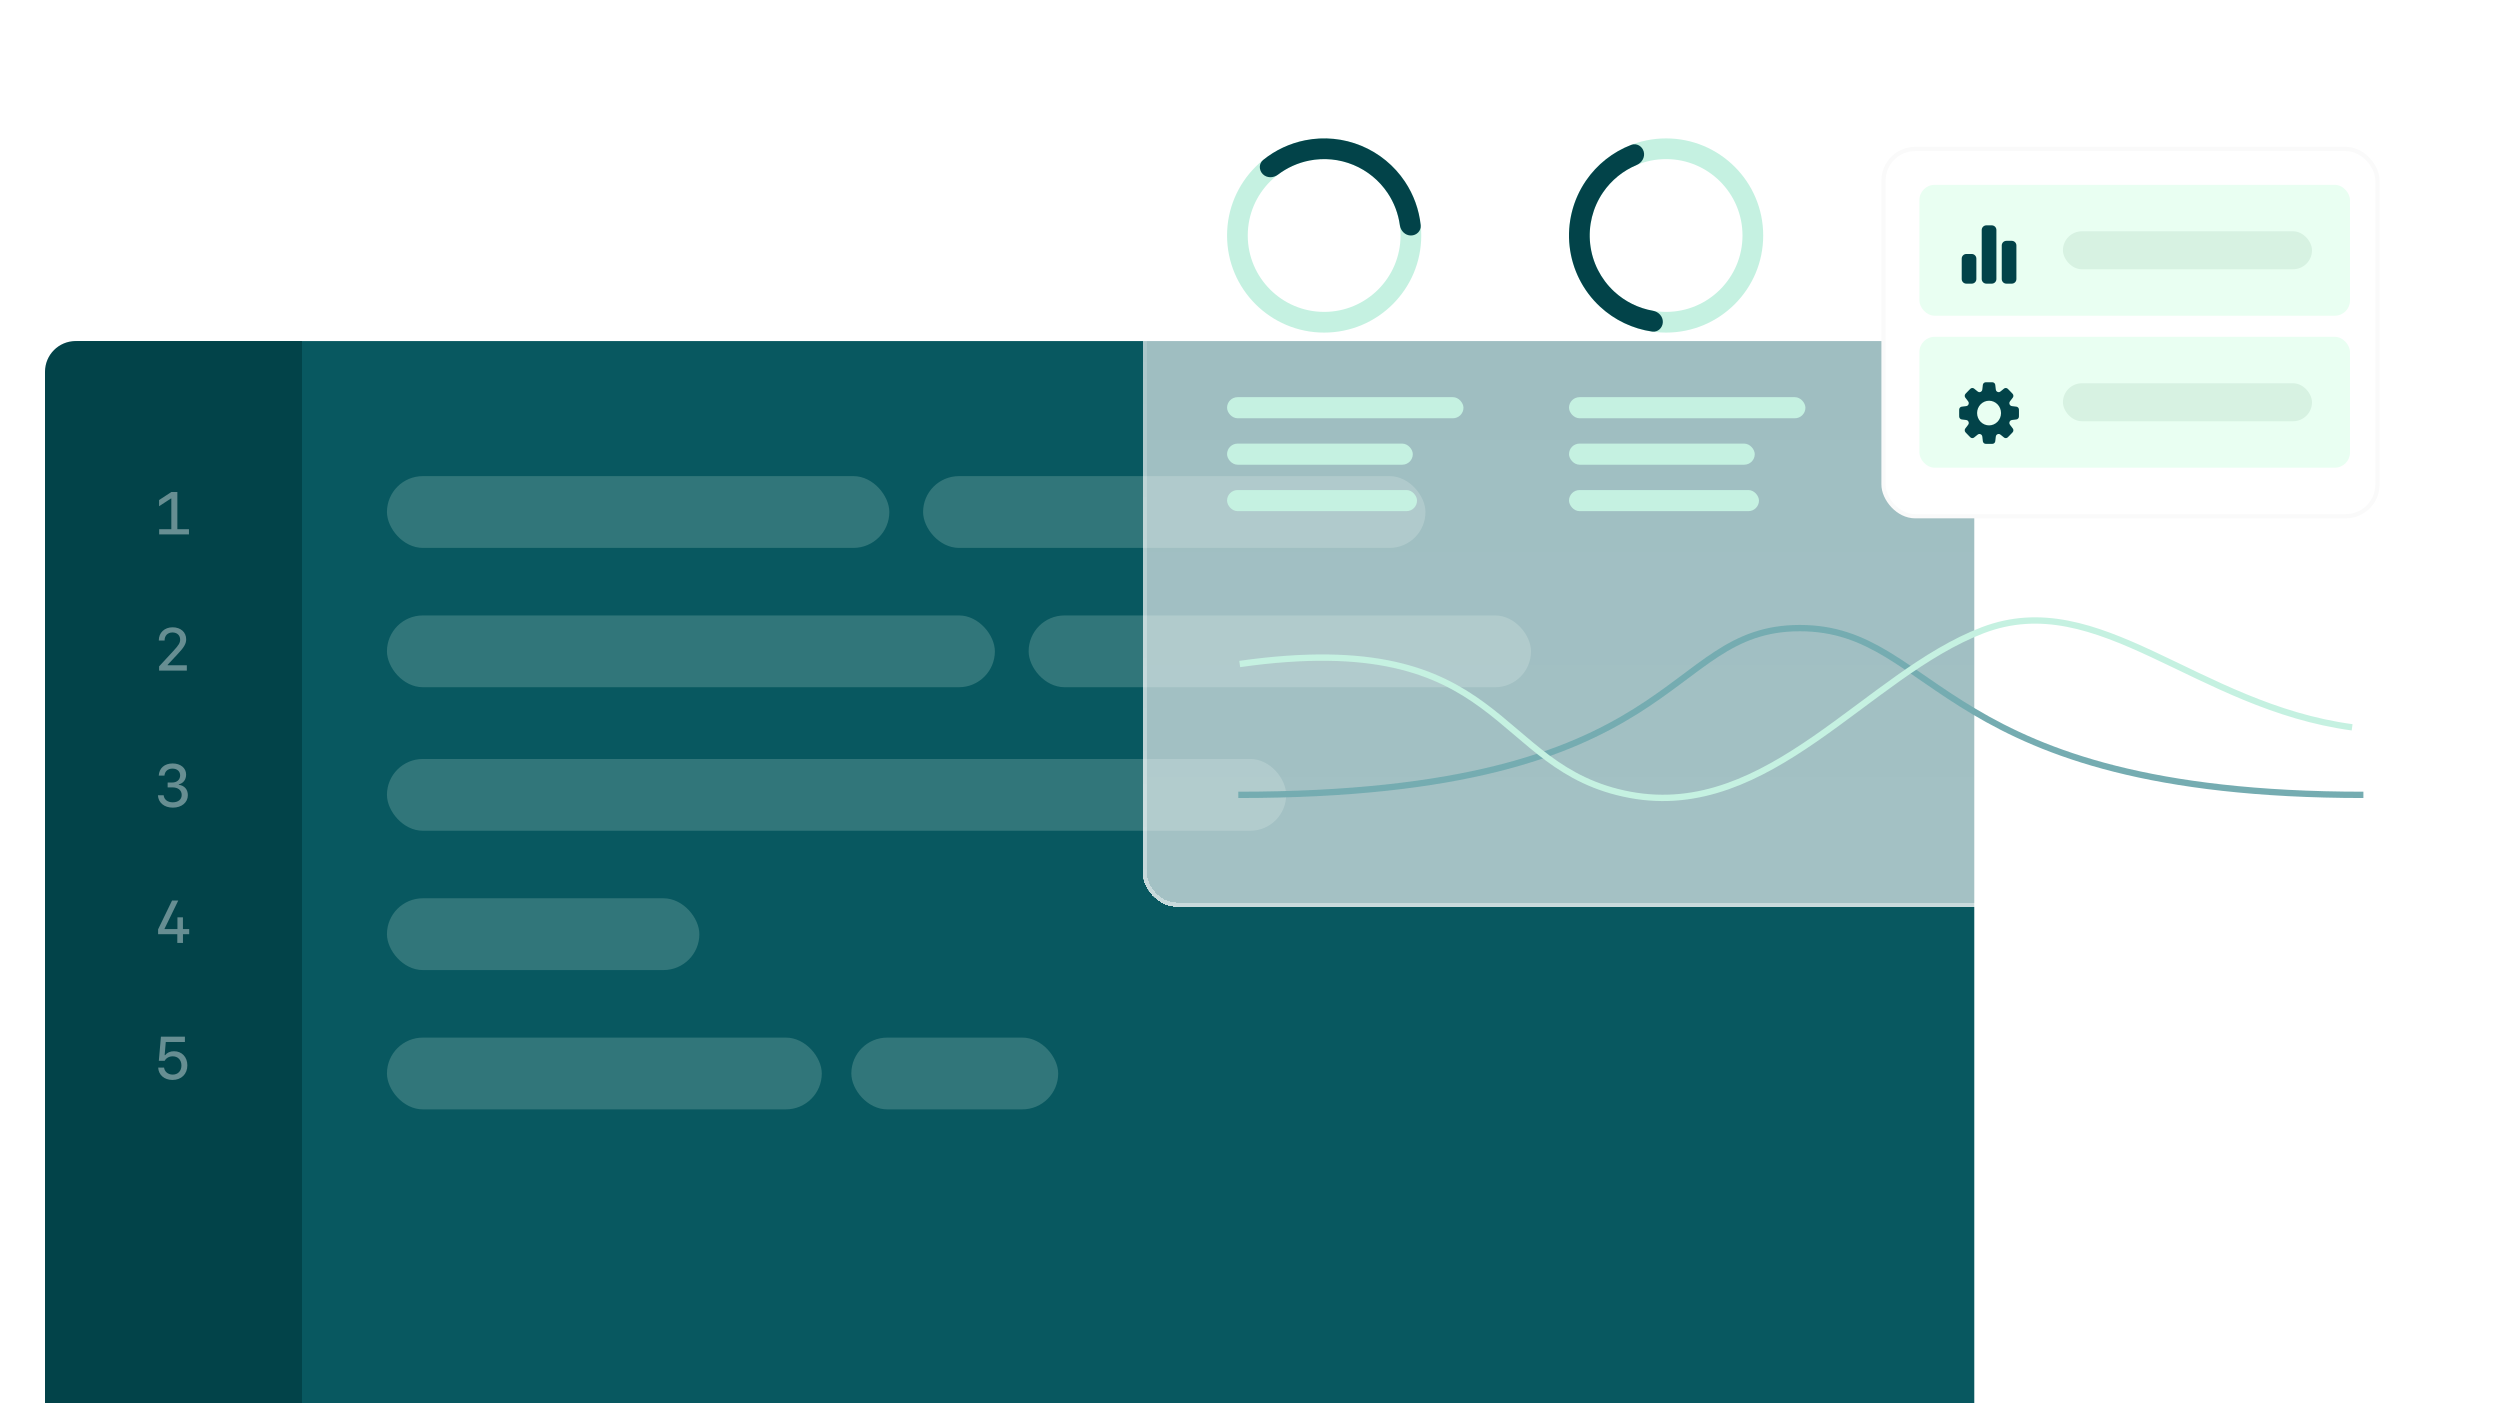 <svg width="611" height="343" viewBox="0 0 611 343" fill="none" xmlns="http://www.w3.org/2000/svg">
<g filter="url(#filter0_d_500_55228)">
<rect x="11" y="86.446" width="471.514" height="277.543" rx="8.912" fill="#085860"/>
<rect x="94.573" y="119.462" width="122.779" height="17.54" rx="8.77" fill="#D7F2E2" fill-opacity="0.2"/>
<rect x="94.573" y="153.51" width="148.573" height="17.54" rx="8.77" fill="#D7F2E2" fill-opacity="0.2"/>
<rect x="94.573" y="188.59" width="219.765" height="17.54" rx="8.77" fill="#D7F2E2" fill-opacity="0.2"/>
<rect x="94.573" y="222.638" width="76.35" height="17.54" rx="8.77" fill="#D7F2E2" fill-opacity="0.2"/>
<rect x="94.573" y="256.686" width="106.271" height="17.54" rx="8.77" fill="#D7F2E2" fill-opacity="0.2"/>
<rect x="208.066" y="256.686" width="50.556" height="17.54" rx="8.77" fill="#D7F2E2" fill-opacity="0.2"/>
<rect x="225.606" y="119.462" width="122.779" height="17.54" rx="8.77" fill="#D7F2E2" fill-opacity="0.2"/>
<rect x="251.4" y="153.51" width="122.779" height="17.54" rx="8.77" fill="#D7F2E2" fill-opacity="0.2"/>
<path d="M11 93.944C11 89.803 14.357 86.446 18.498 86.446H73.803V364.348H18.498C14.357 364.348 11 360.991 11 356.849V93.944Z" fill="#024349"/>
<path d="M46.182 133.706H38.898V132.435H41.872V124.942H41.757L38.876 126.817V125.309L41.879 123.34H43.344V132.435H46.182V133.706Z" fill="white" fill-opacity="0.4"/>
<path d="M38.812 159.595C38.812 157.727 40.205 156.405 42.181 156.405C44.156 156.405 45.499 157.598 45.499 159.343C45.499 160.435 44.982 161.326 43.294 163.093L40.981 165.557V165.679H45.664V166.986H38.883V165.959L42.353 162.209C43.696 160.751 44.027 160.205 44.027 159.422C44.027 158.359 43.28 157.669 42.137 157.669C40.988 157.669 40.227 158.438 40.227 159.595V159.638H38.812V159.595Z" fill="white" fill-opacity="0.4"/>
<path d="M40.974 195.533V194.34H42.13C43.251 194.34 44.027 193.629 44.027 192.609C44.027 191.596 43.28 190.943 42.152 190.943C41.024 190.943 40.284 191.596 40.191 192.659H38.797C38.905 190.82 40.205 189.685 42.202 189.685C44.134 189.685 45.485 190.799 45.485 192.394C45.485 193.629 44.817 194.527 43.696 194.786V194.901C45.083 195.08 45.909 196.036 45.909 197.436C45.909 199.225 44.393 200.482 42.252 200.482C40.14 200.482 38.689 199.282 38.596 197.451H39.997C40.097 198.507 40.967 199.182 42.209 199.182C43.56 199.182 44.407 198.485 44.407 197.379C44.407 196.251 43.538 195.533 42.173 195.533H40.974Z" fill="white" fill-opacity="0.4"/>
<path d="M43.33 233.547V231.421H38.639V230.228L42.051 223.181H43.567L40.219 230.063V230.164H43.366V227.297H44.709V230.164H46.239V231.421H44.716V233.547H43.33Z" fill="white" fill-opacity="0.4"/>
<path d="M42.159 267.035C40.162 267.035 38.747 265.814 38.661 264.018H40.097C40.219 265.031 41.081 265.728 42.224 265.728C43.495 265.728 44.343 264.837 44.343 263.501C44.343 262.165 43.488 261.26 42.224 261.26C41.347 261.26 40.636 261.648 40.241 262.352H38.819L39.329 256.462H45.19V257.762H40.514L40.241 260.973H40.363C40.852 260.348 41.606 260.017 42.532 260.017C44.45 260.017 45.787 261.432 45.787 263.465C45.787 265.599 44.328 267.035 42.159 267.035Z" fill="white" fill-opacity="0.4"/>
</g>
<g filter="url(#filter1_d_500_55228)">
<rect x="279.258" y="7" width="320.877" height="210.479" rx="8.254" fill="url(#paint0_linear_500_55228)" shape-rendering="crispEdges"/>
<rect x="279.773" y="7.516" width="319.846" height="209.447" rx="7.738" stroke="url(#paint1_linear_500_55228)" stroke-width="1.032" shape-rendering="crispEdges"/>
<path d="M347.354 53.429C347.354 66.535 336.729 77.16 323.623 77.16C310.517 77.16 299.893 66.535 299.893 53.429C299.893 40.323 310.517 29.699 323.623 29.699C336.729 29.699 347.354 40.323 347.354 53.429ZM304.952 53.429C304.952 63.741 313.312 72.1 323.623 72.1C333.935 72.1 342.294 63.741 342.294 53.429C342.294 43.117 333.935 34.758 323.623 34.758C313.312 34.758 304.952 43.117 304.952 53.429Z" fill="#C5F1E1"/>
<path d="M344.824 53.429C346.221 53.429 347.368 52.293 347.219 50.904C346.812 47.104 345.492 43.444 343.354 40.245C340.747 36.343 337.041 33.301 332.705 31.505C328.368 29.709 323.597 29.239 318.994 30.155C315.22 30.905 311.699 32.559 308.724 34.959C307.637 35.836 307.644 37.45 308.632 38.438C309.62 39.426 311.213 39.41 312.325 38.564C314.573 36.855 317.189 35.672 319.981 35.117C323.603 34.396 327.357 34.766 330.768 36.179C334.18 37.593 337.096 39.986 339.148 43.056C340.729 45.422 341.742 48.109 342.123 50.907C342.312 52.291 343.427 53.429 344.824 53.429Z" fill="#024349"/>
<path d="M430.926 53.429C430.926 66.535 420.302 77.16 407.196 77.16C394.09 77.16 383.465 66.535 383.465 53.429C383.465 40.323 394.09 29.699 407.196 29.699C420.302 29.699 430.926 40.323 430.926 53.429ZM388.525 53.429C388.525 63.741 396.884 72.1 407.196 72.1C417.508 72.1 425.867 63.741 425.867 53.429C425.867 43.117 417.508 34.758 407.196 34.758C396.884 34.758 388.525 43.117 388.525 53.429Z" fill="#C5F1E1"/>
<path d="M401.733 32.944C401.373 31.594 399.98 30.779 398.676 31.281C394.2 33.003 390.33 36.05 387.602 40.042C384.396 44.735 382.98 50.422 383.613 56.069C384.245 61.717 386.883 66.95 391.046 70.817C394.59 74.108 399.038 76.224 403.784 76.913C405.167 77.114 406.345 76.011 406.398 74.615C406.45 73.219 405.355 72.062 403.979 71.821C400.445 71.203 397.144 69.576 394.489 67.11C391.213 64.067 389.138 59.95 388.641 55.506C388.143 51.063 389.257 46.588 391.779 42.897C393.823 39.905 396.682 37.588 399.992 36.204C401.281 35.665 402.093 34.294 401.733 32.944Z" fill="#024349"/>
<rect x="299.893" y="92.94" width="57.779" height="5.159" rx="2.579" fill="#C5F1E1"/>
<rect x="299.893" y="104.29" width="45.397" height="5.159" rx="2.579" fill="#C5F1E1"/>
<rect x="299.893" y="115.639" width="46.429" height="5.159" rx="2.579" fill="#C5F1E1"/>
<rect x="383.465" y="92.94" width="57.779" height="5.159" rx="2.579" fill="#C5F1E1"/>
<rect x="383.465" y="104.29" width="45.397" height="5.159" rx="2.579" fill="#C5F1E1"/>
<rect x="383.465" y="115.639" width="46.429" height="5.159" rx="2.579" fill="#C5F1E1"/>
<g filter="url(#filter2_d_500_55228)">
<rect x="461.879" y="29.699" width="121.748" height="90.795" rx="8.254" fill="white"/>
<rect x="462.395" y="30.215" width="120.716" height="89.763" rx="7.738" stroke="black" stroke-opacity="0.02" stroke-width="1.032"/>
</g>
<rect x="469.101" y="78.191" width="105.24" height="31.985" rx="3.719" fill="#E9FFF2"/>
<rect width="17.54" height="18.071" transform="translate(477.355 87.79)" fill="#E9FFF2"/>
<path fill-rule="evenodd" clip-rule="evenodd" d="M487.576 89.703C487.639 89.83 487.656 89.994 487.687 90.32C487.747 90.938 487.777 91.247 487.903 91.417C487.981 91.522 488.085 91.605 488.204 91.656C488.323 91.707 488.454 91.724 488.582 91.706C488.786 91.678 489.02 91.482 489.486 91.088C489.733 90.88 489.856 90.776 489.988 90.732C490.157 90.677 490.339 90.686 490.501 90.759C490.629 90.816 490.743 90.932 490.967 91.164L491.62 91.837C491.845 92.069 491.958 92.185 492.013 92.317C492.084 92.484 492.093 92.672 492.039 92.845C491.997 92.981 491.896 93.109 491.694 93.362C491.312 93.844 491.121 94.084 491.093 94.295C491.076 94.427 491.093 94.561 491.143 94.684C491.192 94.807 491.272 94.914 491.375 94.994C491.539 95.124 491.84 95.155 492.44 95.216C492.756 95.249 492.915 95.265 493.039 95.331C493.196 95.415 493.318 95.554 493.382 95.723C493.434 95.856 493.434 96.02 493.434 96.349V97.301C493.434 97.629 493.434 97.793 493.383 97.925C493.318 98.095 493.196 98.235 493.038 98.319C492.915 98.384 492.756 98.401 492.439 98.433C491.84 98.495 491.54 98.526 491.375 98.655C491.272 98.736 491.192 98.843 491.143 98.966C491.094 99.089 491.077 99.223 491.094 99.355C491.122 99.566 491.313 99.806 491.694 100.287C491.896 100.541 491.997 100.667 492.039 100.804C492.093 100.978 492.084 101.166 492.013 101.333C491.958 101.465 491.845 101.58 491.62 101.812L490.967 102.485C490.742 102.717 490.629 102.833 490.501 102.89C490.339 102.962 490.157 102.972 489.988 102.916C489.856 102.873 489.733 102.769 489.486 102.561C489.019 102.168 488.786 101.971 488.582 101.943C488.454 101.926 488.323 101.943 488.204 101.994C488.085 102.044 487.981 102.127 487.903 102.233C487.777 102.402 487.747 102.711 487.687 103.329C487.656 103.656 487.639 103.819 487.576 103.946C487.495 104.108 487.36 104.235 487.195 104.302C487.066 104.354 486.906 104.354 486.588 104.354H485.664C485.345 104.354 485.186 104.354 485.057 104.302C484.893 104.235 484.757 104.109 484.676 103.946C484.612 103.819 484.596 103.656 484.565 103.329C484.505 102.711 484.475 102.403 484.349 102.233C484.271 102.127 484.167 102.045 484.048 101.994C483.929 101.943 483.799 101.926 483.671 101.943C483.466 101.971 483.233 102.168 482.766 102.561C482.519 102.769 482.396 102.873 482.263 102.917C482.095 102.972 481.913 102.963 481.75 102.891C481.623 102.833 481.509 102.717 481.285 102.486L480.632 101.812C480.406 101.58 480.294 101.465 480.238 101.333C480.168 101.166 480.159 100.978 480.213 100.804C480.255 100.668 480.356 100.541 480.558 100.287C480.94 99.806 481.131 99.566 481.158 99.354C481.175 99.222 481.158 99.088 481.109 98.966C481.059 98.843 480.98 98.736 480.877 98.655C480.713 98.526 480.412 98.495 479.812 98.433C479.496 98.401 479.337 98.384 479.213 98.319C479.056 98.235 478.934 98.096 478.87 97.926C478.818 97.793 478.818 97.629 478.818 97.301V96.349C478.818 96.02 478.818 95.856 478.869 95.724C478.934 95.554 479.056 95.414 479.214 95.331C479.337 95.265 479.496 95.249 479.813 95.216C480.412 95.155 480.713 95.124 480.877 94.994C480.98 94.914 481.06 94.807 481.109 94.684C481.159 94.561 481.176 94.427 481.158 94.295C481.131 94.084 480.939 93.844 480.558 93.362C480.356 93.108 480.255 92.981 480.213 92.844C480.159 92.671 480.168 92.483 480.238 92.316C480.294 92.185 480.406 92.068 480.632 91.836L481.285 91.164C481.51 90.932 481.623 90.815 481.75 90.759C481.913 90.686 482.095 90.677 482.263 90.732C482.396 90.776 482.519 90.88 482.766 91.088C483.233 91.481 483.466 91.677 483.67 91.706C483.798 91.724 483.929 91.707 484.048 91.656C484.168 91.605 484.272 91.522 484.35 91.416C484.474 91.247 484.505 90.938 484.565 90.32C484.596 89.994 484.612 89.83 484.676 89.702C484.757 89.54 484.892 89.415 485.057 89.348C485.186 89.295 485.345 89.295 485.664 89.295H486.588C486.906 89.295 487.066 89.295 487.194 89.348C487.359 89.415 487.495 89.541 487.576 89.703ZM486.126 99.837C486.901 99.837 487.645 99.519 488.193 98.954C488.741 98.39 489.049 97.624 489.049 96.825C489.049 96.026 488.741 95.26 488.193 94.695C487.645 94.13 486.901 93.813 486.126 93.813C485.351 93.813 484.607 94.13 484.059 94.695C483.511 95.26 483.203 96.026 483.203 96.825C483.203 97.624 483.511 98.39 484.059 98.954C484.607 99.519 485.351 99.837 486.126 99.837Z" fill="#024349"/>
<rect x="504.181" y="89.541" width="60.874" height="9.286" rx="4.643" fill="#D7F2E2"/>
<rect x="469.101" y="41.048" width="105.24" height="31.985" rx="3.719" fill="#E9FFF2"/>
<path d="M483.023 59.081V64.072C483.023 64.371 482.904 64.657 482.693 64.868C482.482 65.079 482.196 65.198 481.898 65.198H480.575C480.426 65.199 480.279 65.17 480.142 65.114C480.004 65.058 479.879 64.975 479.774 64.871C479.669 64.766 479.585 64.642 479.528 64.505C479.471 64.368 479.442 64.221 479.442 64.072V59.081C479.441 58.932 479.47 58.784 479.526 58.646C479.583 58.508 479.666 58.383 479.772 58.278C479.877 58.172 480.002 58.089 480.14 58.032C480.278 57.976 480.426 57.947 480.575 57.948H481.898C482.046 57.948 482.193 57.977 482.33 58.034C482.467 58.091 482.592 58.174 482.696 58.28C482.801 58.385 482.884 58.51 482.94 58.648C482.996 58.785 483.024 58.932 483.023 59.081ZM487.92 52.079V64.072C487.92 64.221 487.89 64.368 487.833 64.505C487.776 64.642 487.693 64.766 487.587 64.871C487.482 64.975 487.357 65.058 487.22 65.114C487.082 65.17 486.935 65.199 486.787 65.198H485.464C485.165 65.198 484.878 65.079 484.666 64.868C484.453 64.658 484.333 64.371 484.331 64.072V52.079C484.333 51.779 484.453 51.492 484.665 51.28C484.877 51.068 485.164 50.948 485.464 50.947H486.787C487.087 50.947 487.375 51.066 487.588 51.278C487.8 51.491 487.92 51.779 487.92 52.079ZM492.809 55.865V64.072C492.809 64.371 492.69 64.657 492.479 64.868C492.268 65.079 491.982 65.198 491.683 65.198H490.361C490.212 65.199 490.065 65.171 489.927 65.115C489.79 65.058 489.665 64.976 489.56 64.871C489.454 64.766 489.371 64.642 489.314 64.505C489.257 64.368 489.228 64.221 489.228 64.072V55.865C489.228 55.716 489.257 55.569 489.314 55.431C489.371 55.294 489.454 55.169 489.56 55.064C489.665 54.959 489.79 54.875 489.927 54.819C490.064 54.761 490.212 54.732 490.361 54.732H491.713C492.007 54.742 492.285 54.865 492.49 55.077C492.695 55.288 492.809 55.571 492.809 55.865Z" fill="#024349"/>
<rect x="504.181" y="52.398" width="60.874" height="9.286" rx="4.643" fill="#D7F2E2"/>
<path d="M302.64 190.138C412.532 190.138 405.826 149.383 439.874 149.383C473.922 149.383 473.406 190.138 577.614 190.138" stroke="#75ACB1" stroke-width="1.548"/>
<g filter="url(#filter3_d_500_55228)">
<path d="M302.988 154.026C368.506 144.74 364.123 179.639 398.427 186.01C432.438 192.328 456.205 156.606 484.578 145.772C512.951 134.938 536.682 164.344 574.857 169.502" stroke="#C5F1E1" stroke-width="1.548"/>
</g>
</g>
<defs>
<filter id="filter0_d_500_55228" x="0.476" y="72.826" width="492.562" height="298.95" filterUnits="userSpaceOnUse" color-interpolation-filters="sRGB">
<feFlood flood-opacity="0" result="BackgroundImageFix"/>
<feColorMatrix in="SourceAlpha" type="matrix" values="0 0 0 0 0 0 0 0 0 0 0 0 0 0 0 0 0 0 127 0" result="hardAlpha"/>
<feOffset dy="-3.095"/>
<feGaussianBlur stdDeviation="5.262"/>
<feComposite in2="hardAlpha" operator="out"/>
<feColorMatrix type="matrix" values="0 0 0 0 0 0 0 0 0 0 0 0 0 0 0 0 0 0 0.15 0"/>
<feBlend mode="normal" in2="BackgroundImageFix" result="effect1_dropShadow_500_55228"/>
<feBlend mode="normal" in="SourceGraphic" in2="effect1_dropShadow_500_55228" result="shape"/>
</filter>
<filter id="filter1_d_500_55228" x="247.848" y="-24.41" width="383.697" height="273.299" filterUnits="userSpaceOnUse" color-interpolation-filters="sRGB">
<feFlood flood-opacity="0" result="BackgroundImageFix"/>
<feColorMatrix in="SourceAlpha" type="matrix" values="0 0 0 0 0 0 0 0 0 0 0 0 0 0 0 0 0 0 127 0" result="hardAlpha"/>
<feOffset dy="4.127"/>
<feGaussianBlur stdDeviation="5.365"/>
<feComposite in2="hardAlpha" operator="out"/>
<feColorMatrix type="matrix" values="0 0 0 0 0 0 0 0 0 0 0 0 0 0 0 0 0 0 0.05 0"/>
<feBlend mode="normal" in2="BackgroundImageFix" result="effect1_dropShadow_500_55228"/>
<feBlend mode="normal" in="SourceGraphic" in2="effect1_dropShadow_500_55228" result="shape"/>
</filter>
<filter id="filter2_d_500_55228" x="438.149" y="10.095" width="165.082" height="134.129" filterUnits="userSpaceOnUse" color-interpolation-filters="sRGB">
<feFlood flood-opacity="0" result="BackgroundImageFix"/>
<feColorMatrix in="SourceAlpha" type="matrix" values="0 0 0 0 0 0 0 0 0 0 0 0 0 0 0 0 0 0 127 0" result="hardAlpha"/>
<feOffset dx="-2.064" dy="2.064"/>
<feGaussianBlur stdDeviation="10.834"/>
<feComposite in2="hardAlpha" operator="out"/>
<feColorMatrix type="matrix" values="0 0 0 0 0 0 0 0 0 0 0 0 0 0 0 0 0 0 0.06 0"/>
<feBlend mode="normal" in2="BackgroundImageFix" result="effect1_dropShadow_500_55228"/>
<feBlend mode="normal" in="SourceGraphic" in2="effect1_dropShadow_500_55228" result="shape"/>
</filter>
<filter id="filter3_d_500_55228" x="290.498" y="134.366" width="296.843" height="69.669" filterUnits="userSpaceOnUse" color-interpolation-filters="sRGB">
<feFlood flood-opacity="0" result="BackgroundImageFix"/>
<feColorMatrix in="SourceAlpha" type="matrix" values="0 0 0 0 0 0 0 0 0 0 0 0 0 0 0 0 0 0 127 0" result="hardAlpha"/>
<feOffset dy="4.127"/>
<feGaussianBlur stdDeviation="6.191"/>
<feComposite in2="hardAlpha" operator="out"/>
<feColorMatrix type="matrix" values="0 0 0 0 0 0 0 0 0 0 0 0 0 0 0 0 0 0 0.06 0"/>
<feBlend mode="normal" in2="BackgroundImageFix" result="effect1_dropShadow_500_55228"/>
<feBlend mode="normal" in="SourceGraphic" in2="effect1_dropShadow_500_55228" result="shape"/>
</filter>
<linearGradient id="paint0_linear_500_55228" x1="439.696" y1="7" x2="439.696" y2="217.479" gradientUnits="userSpaceOnUse">
<stop stop-color="white" stop-opacity="0.6"/>
<stop offset="1" stop-color="white" stop-opacity="0.63"/>
</linearGradient>
<linearGradient id="paint1_linear_500_55228" x1="439.696" y1="7" x2="439.696" y2="217.479" gradientUnits="userSpaceOnUse">
<stop stop-color="white" stop-opacity="0"/>
<stop offset="1" stop-color="white" stop-opacity="0.4"/>
</linearGradient>
</defs>
</svg>

